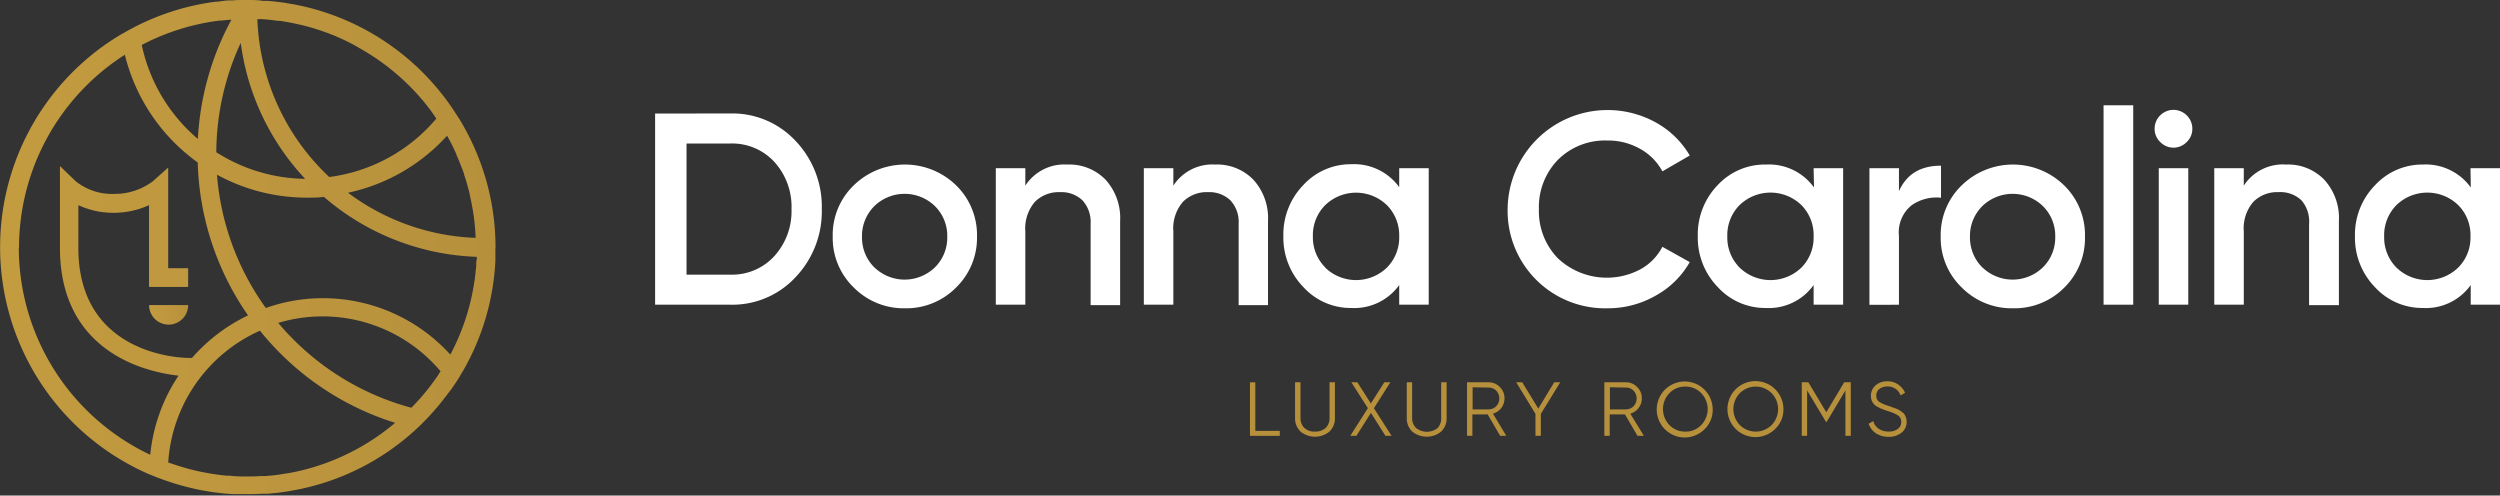 <svg xmlns="http://www.w3.org/2000/svg" xmlns:xlink="http://www.w3.org/1999/xlink" viewBox="0 0 326.97 64.81"><rect x="0" y="0" width="326.97" height="64.81" fill="#333333" stroke="none"/><defs><style>.cls-1{fill:#fff;}.cls-2{fill:#b7903c;}.cls-3{fill:url(#Sfumatura_senza_nome_19);}.cls-4{fill:url(#Sfumatura_senza_nome_19-2);}</style><linearGradient id="Sfumatura_senza_nome_19" y1="32.41" x2="64.81" y2="32.41" gradientUnits="userSpaceOnUse"><stop offset="0" stop-color="#c39c40"/><stop offset="1" stop-color="#b7903c"/></linearGradient><linearGradient id="Sfumatura_senza_nome_19-2" x1="19.5" y1="41.18" x2="24.61" y2="41.18" xlink:href="#Sfumatura_senza_nome_19"/></defs><g id="Livello_2" data-name="Livello 2"><g id="Livello_1-2" data-name="Livello 1"><path class="cls-1" d="M95.51,14.84a11.28,11.28,0,0,1,8.56,3.61,12.44,12.44,0,0,1,3.41,8.9,12.46,12.46,0,0,1-3.41,8.88,11.26,11.26,0,0,1-8.56,3.62H85.68v-25Zm0,21.08a7.48,7.48,0,0,0,5.77-2.43,8.73,8.73,0,0,0,2.24-6.14,8.72,8.72,0,0,0-2.24-6.17,7.5,7.5,0,0,0-5.77-2.41H89.79V35.92Z"/><path class="cls-1" d="M118.35,40.32a9.19,9.19,0,0,1-6.69-2.72,9,9,0,0,1-2.75-6.68,9,9,0,0,1,2.75-6.68,9.6,9.6,0,0,1,13.39,0,9.06,9.06,0,0,1,2.73,6.68,9.06,9.06,0,0,1-2.73,6.68A9.15,9.15,0,0,1,118.35,40.32Zm-4-5.36a5.69,5.69,0,0,0,7.93,0,5.45,5.45,0,0,0,1.61-4,5.45,5.45,0,0,0-1.61-4,5.69,5.69,0,0,0-7.93,0,5.49,5.49,0,0,0-1.61,4A5.49,5.49,0,0,0,114.38,35Z"/><path class="cls-1" d="M139.61,21.52a6.6,6.6,0,0,1,5,2,7.46,7.46,0,0,1,1.89,5.39v11h-3.86V29.28a4.19,4.19,0,0,0-1.07-3.08,4,4,0,0,0-2.93-1.07,4.41,4.41,0,0,0-3.29,1.27,5.35,5.35,0,0,0-1.25,3.88v9.57h-3.86V22h3.86v2.28A6.09,6.09,0,0,1,139.61,21.52Z"/><path class="cls-1" d="M158.94,21.52a6.59,6.59,0,0,1,5,2,7.46,7.46,0,0,1,1.9,5.39v11H162V29.28a4.16,4.16,0,0,0-1.08-3.08,4,4,0,0,0-2.93-1.07,4.38,4.38,0,0,0-3.28,1.27,5.31,5.31,0,0,0-1.25,3.88v9.57h-3.86V22h3.86v2.28A6.07,6.07,0,0,1,158.94,21.52Z"/><path class="cls-1" d="M183,22h3.86V39.85H183V37.28a7.22,7.22,0,0,1-6.25,3,8.35,8.35,0,0,1-6.29-2.74,9.28,9.28,0,0,1-2.61-6.66,9.28,9.28,0,0,1,2.61-6.68,8.4,8.4,0,0,1,6.29-2.72,7.26,7.26,0,0,1,6.25,3Zm-9.68,13a5.81,5.81,0,0,0,8.07,0A5.59,5.59,0,0,0,183,30.92a5.59,5.59,0,0,0-1.61-4.09,5.81,5.81,0,0,0-8.07,0,5.55,5.55,0,0,0-1.61,4.09A5.55,5.55,0,0,0,173.35,35Z"/><path class="cls-1" d="M210.26,40.32a12.75,12.75,0,0,1-13.08-13A13.07,13.07,0,0,1,216.53,16,11.69,11.69,0,0,1,221,20.34l-3.58,2.07a7.28,7.28,0,0,0-2.91-2.94,8.43,8.43,0,0,0-4.27-1.09,8.69,8.69,0,0,0-6.49,2.53,8.86,8.86,0,0,0-2.48,6.44,8.84,8.84,0,0,0,2.48,6.43,9.34,9.34,0,0,0,10.78,1.45,7.07,7.07,0,0,0,2.89-2.95l3.58,2a11.5,11.5,0,0,1-4.45,4.38A12.55,12.55,0,0,1,210.26,40.32Z"/><path class="cls-1" d="M237.2,22h3.86V39.85H237.2V37.28a7.2,7.2,0,0,1-6.25,3,8.37,8.37,0,0,1-6.29-2.74,9.28,9.28,0,0,1-2.61-6.66,9.28,9.28,0,0,1,2.61-6.68A8.42,8.42,0,0,1,231,21.52a7.25,7.25,0,0,1,6.25,3Zm-9.68,13a5.82,5.82,0,0,0,8.08,0,5.58,5.58,0,0,0,1.6-4.09,5.58,5.58,0,0,0-1.6-4.09,5.82,5.82,0,0,0-8.08,0,5.59,5.59,0,0,0-1.61,4.09A5.59,5.59,0,0,0,227.52,35Z"/><path class="cls-1" d="M248.36,25c1-2.22,2.81-3.33,5.5-3.33v4.19a5.67,5.67,0,0,0-3.86,1,4.54,4.54,0,0,0-1.64,4v9H244.5V22h3.86Z"/><path class="cls-1" d="M263.26,40.32a9.19,9.19,0,0,1-6.69-2.72,9,9,0,0,1-2.75-6.68,9,9,0,0,1,2.75-6.68,9.6,9.6,0,0,1,13.39,0,9.06,9.06,0,0,1,2.73,6.68A9.06,9.06,0,0,1,270,37.6,9.15,9.15,0,0,1,263.26,40.32Zm-4-5.36a5.69,5.69,0,0,0,7.93,0,5.45,5.45,0,0,0,1.61-4,5.45,5.45,0,0,0-1.61-4,5.69,5.69,0,0,0-7.93,0,5.49,5.49,0,0,0-1.61,4A5.49,5.49,0,0,0,259.29,35Z"/><path class="cls-1" d="M275.12,39.85V13.77H279V39.85Z"/><path class="cls-1" d="M286,18.57a2.4,2.4,0,0,1-3.47,0,2.34,2.34,0,0,1-.73-1.73,2.41,2.41,0,0,1,.71-1.73,2.45,2.45,0,0,1,3.51,0,2.41,2.41,0,0,1,.71,1.73A2.34,2.34,0,0,1,286,18.57Zm-3.66,21.28V22h3.86V39.85Z"/><path class="cls-1" d="M299,21.52a6.57,6.57,0,0,1,5,2,7.42,7.42,0,0,1,1.9,5.39v11H302V29.28A4.19,4.19,0,0,0,301,26.2,4,4,0,0,0,298,25.13a4.39,4.39,0,0,0-3.29,1.27,5.31,5.31,0,0,0-1.25,3.88v9.57h-3.86V22h3.86v2.28A6.09,6.09,0,0,1,299,21.52Z"/><path class="cls-1" d="M323.11,22H327V39.85h-3.86V37.28a7.2,7.2,0,0,1-6.25,3,8.37,8.37,0,0,1-6.29-2.74A9.28,9.28,0,0,1,308,30.92a9.28,9.28,0,0,1,2.61-6.68,8.42,8.42,0,0,1,6.29-2.72,7.25,7.25,0,0,1,6.25,3Zm-9.68,13a5.81,5.81,0,0,0,8.07,0,5.55,5.55,0,0,0,1.61-4.09,5.55,5.55,0,0,0-1.61-4.09,5.81,5.81,0,0,0-8.07,0,5.59,5.59,0,0,0-1.61,4.09A5.59,5.59,0,0,0,313.43,35Z"/><path class="cls-2" d="M164.18,56.35h3.2V57h-3.9V50h.7Z"/><path class="cls-2" d="M173.87,56.45a3,3,0,0,1-3.77,0,2.39,2.39,0,0,1-.72-1.82V50h.71v4.63a1.76,1.76,0,0,0,.5,1.33,1.92,1.92,0,0,0,1.4.49,2,2,0,0,0,1.4-.49,1.8,1.8,0,0,0,.5-1.33V50h.7v4.63A2.39,2.39,0,0,1,173.87,56.45Z"/><path class="cls-2" d="M182,57h-.8l-1.9-3-1.9,3h-.8l2.3-3.62L176.74,50h.79l1.76,2.77L181.05,50h.79l-2.15,3.39Z"/><path class="cls-2" d="M188.48,56.45a3,3,0,0,1-3.77,0,2.39,2.39,0,0,1-.72-1.82V50h.7v4.63a1.8,1.8,0,0,0,.5,1.33A2.26,2.26,0,0,0,188,56a1.79,1.79,0,0,0,.49-1.33V50h.71v4.63A2.39,2.39,0,0,1,188.48,56.45Z"/><path class="cls-2" d="M196.2,57l-1.63-2.8h-2V57h-.7V50h2.8a2,2,0,0,1,1.49.62,2,2,0,0,1,.61,1.48,2.06,2.06,0,0,1-1.51,2L197,57Zm-3.6-6.35v2.89h2.1a1.33,1.33,0,0,0,1-.43,1.47,1.47,0,0,0,0-2,1.32,1.32,0,0,0-1-.42Z"/><path class="cls-2" d="M204.06,50l-2.54,4.14V57h-.7V54.12L198.3,50h.79l2.1,3.44L203.27,50Z"/><path class="cls-2" d="M214.16,57l-1.63-2.8h-2V57h-.7V50h2.8a2,2,0,0,1,1.49.62,2,2,0,0,1,.61,1.48,2.06,2.06,0,0,1-1.51,2L215,57Zm-3.6-6.35v2.89h2.1a1.33,1.33,0,0,0,1-.43,1.47,1.47,0,0,0,0-2,1.32,1.32,0,0,0-1-.42Z"/><path class="cls-2" d="M223,56.07a3.66,3.66,0,1,1,1-2.57A3.48,3.48,0,0,1,223,56.07Zm-4.66-.48a2.81,2.81,0,0,0,2.08.86,2.78,2.78,0,0,0,2.08-.86,3,3,0,0,0,0-4.17,2.78,2.78,0,0,0-2.08-.86,2.81,2.81,0,0,0-2.08.86,3,3,0,0,0,0,4.17Z"/><path class="cls-2" d="M232.2,56.07a3.66,3.66,0,1,1,1.05-2.57A3.47,3.47,0,0,1,232.2,56.07Zm-4.65-.48a2.95,2.95,0,0,0,4.16,0,3,3,0,0,0,0-4.17,2.95,2.95,0,0,0-4.16,0,3,3,0,0,0,0,4.17Z"/><path class="cls-2" d="M242.06,50v7h-.7V51.06l-2.45,4.11h-.1l-2.46-4.11V57h-.7V50h.86l2.35,3.92L241.2,50Z"/><path class="cls-2" d="M247,57.13a3,3,0,0,1-1.65-.46,2.39,2.39,0,0,1-.95-1.25l.6-.35a1.84,1.84,0,0,0,.7,1,2.23,2.23,0,0,0,1.31.37,1.88,1.88,0,0,0,1.21-.35,1.08,1.08,0,0,0,.44-.91,1,1,0,0,0-.4-.84,5.78,5.78,0,0,0-1.32-.57,7.18,7.18,0,0,1-1.44-.59,1.52,1.52,0,0,1-.8-1.39,1.73,1.73,0,0,1,.62-1.4,2.27,2.27,0,0,1,1.53-.52,2.34,2.34,0,0,1,1.42.43,2.52,2.52,0,0,1,.89,1.08l-.59.33a1.73,1.73,0,0,0-1.72-1.16,1.66,1.66,0,0,0-1.05.32,1.08,1.08,0,0,0-.4.89.89.89,0,0,0,.36.78,4.39,4.39,0,0,0,1.19.53l.54.19.49.18a2.88,2.88,0,0,1,.46.22c.1.06.22.15.37.26a1.34,1.34,0,0,1,.31.33,2.18,2.18,0,0,1,.17.4,1.7,1.7,0,0,1,.07.51,1.75,1.75,0,0,1-.65,1.42A2.58,2.58,0,0,1,247,57.13Z"/><path class="cls-3" d="M64.81,32.41h0A32.24,32.24,0,0,0,60.16,15.7l0,0-.47-.73A32.28,32.28,0,0,0,39.28.74L38.89.66c-.33-.07-.66-.13-1-.18S37.29.37,37,.33l-.82-.1Q35.55.15,34.93.11l-.59,0C33.71,0,33.08,0,32.45,0h-.68l0,0c-.43,0-.86,0-1.29.05l-.33,0c-.58,0-1.16.1-1.73.17l-.21,0a32.11,32.11,0,0,0-11.87,4l-.51.28h0a32.38,32.38,0,0,0,3.66,57.52v0l.78.31c.23.1.46.18.69.26l.49.19,1,.33.52.17,1,.28.52.14,1.05.25.49.1c.37.08.74.14,1.11.2l.46.08c.39.06.78.1,1.17.15l.43.05,1.25.1.36,0c.54,0,1.08,0,1.63,0h0q1,0,1.92-.06l.67,0,1.19-.11.86-.11.86-.14A32,32,0,0,0,57,53.46c.12-.14.25-.28.36-.42l.58-.72c.33-.43.65-.86,1-1.3l.07-.09c.5-.72,1-1.45,1.41-2.21l.18-.28h0a32,32,0,0,0,4.19-14.3s0,0,0-.06,0-.29,0-.44h0V32.7c0-.05,0-.11,0-.16Zm-2.52,1.82c0,.41,0,.81-.09,1.22a1,1,0,0,1,0,.16,29.67,29.67,0,0,1-3.3,10.77A22.5,22.5,0,0,0,42.14,39a22.25,22.25,0,0,0-7.37,1.28,34.3,34.3,0,0,1-6.39-17.43,24.5,24.5,0,0,0,11.84,3c.72,0,1.43,0,2.14-.1a32.28,32.28,0,0,0,20,7.84v.32ZM38.41,61.75q-.51.11-1,.18t-.75.12l-.82.11-1.06.1-.62,0q-.87.06-1.74.06h0c-.81,0-1.61,0-2.41-.11l-.4,0c-.75-.07-1.5-.17-2.24-.3l-.49-.09c-.73-.13-1.46-.3-2.18-.49l-.43-.12c-.73-.21-1.46-.44-2.18-.7l-.09,0a20.29,20.29,0,0,1,12-17.26A36.72,36.72,0,0,0,51.68,55.3a29.83,29.83,0,0,1-13.15,6.43ZM57.35,49,57,49.5a29.38,29.38,0,0,1-2.41,3l0,0c-.26.28-.52.56-.79.83a34.37,34.37,0,0,1-17.41-11.1,20.18,20.18,0,0,1,21.23,6.33C57.5,48.72,57.43,48.84,57.35,49ZM18.54,5.88A29.93,29.93,0,0,1,28.72,2.69l.17,0,1.38-.12a36.67,36.67,0,0,0-4.39,15.6A22.11,22.11,0,0,1,18.54,5.88ZM33.66,2.5h.19c.84,0,1.68.12,2.51.23l.28,0q1.29.2,2.52.48l.28.06c.83.2,1.65.44,2.45.71l.24.08c.81.28,1.6.59,2.38.94l.18.08A25.18,25.18,0,0,1,47,6.28l.1.06a30.18,30.18,0,0,1,8.29,6.91l0,0C56,14,56.53,14.68,57,15.42l0,0a.53.53,0,0,0,.06.1,22,22,0,0,1-14,7.63A29.79,29.79,0,0,1,33.66,2.5ZM58.49,17.73h0l0,.05c.44.78.84,1.59,1.21,2.41l0,.06c.36.82.69,1.66,1,2.51l0,.08c.29.85.54,1.73.75,2.62,0,0,0,.05,0,.07q.31,1.35.51,2.73v0c.13.94.21,1.89.25,2.85a29.61,29.61,0,0,1-16.69-5.9A24.36,24.36,0,0,0,58.49,17.73Zm-27-12.09a32.07,32.07,0,0,0,8.42,17.75,22.08,22.08,0,0,1-11.62-3.48A34.34,34.34,0,0,1,31.47,5.64Zm-29,26.77A29.94,29.94,0,0,1,16.33,7.16a24.52,24.52,0,0,0,9.53,14.09,36.75,36.75,0,0,0,6.58,20,22.77,22.77,0,0,0-7.33,5.56h-.5c-.58,0-14.36-.21-14.36-14.36V26.83a10.73,10.73,0,0,0,4.57,1,11,11,0,0,0,4.67-1V37.53h5.12V35.08H22V21.91l-2,1.79a8.31,8.31,0,0,1-5.08,1.66,7.6,7.6,0,0,1-5-1.64l-2.08-2V32.41c0,13.85,11.55,16.29,15.51,16.72a22.55,22.55,0,0,0-3.7,10.35A30,30,0,0,1,2.46,32.41Z"/><path class="cls-4" d="M22.06,42.46a2.56,2.56,0,0,0,2.55-2.56H19.5A2.56,2.56,0,0,0,22.06,42.46Z"/></g></g></svg>